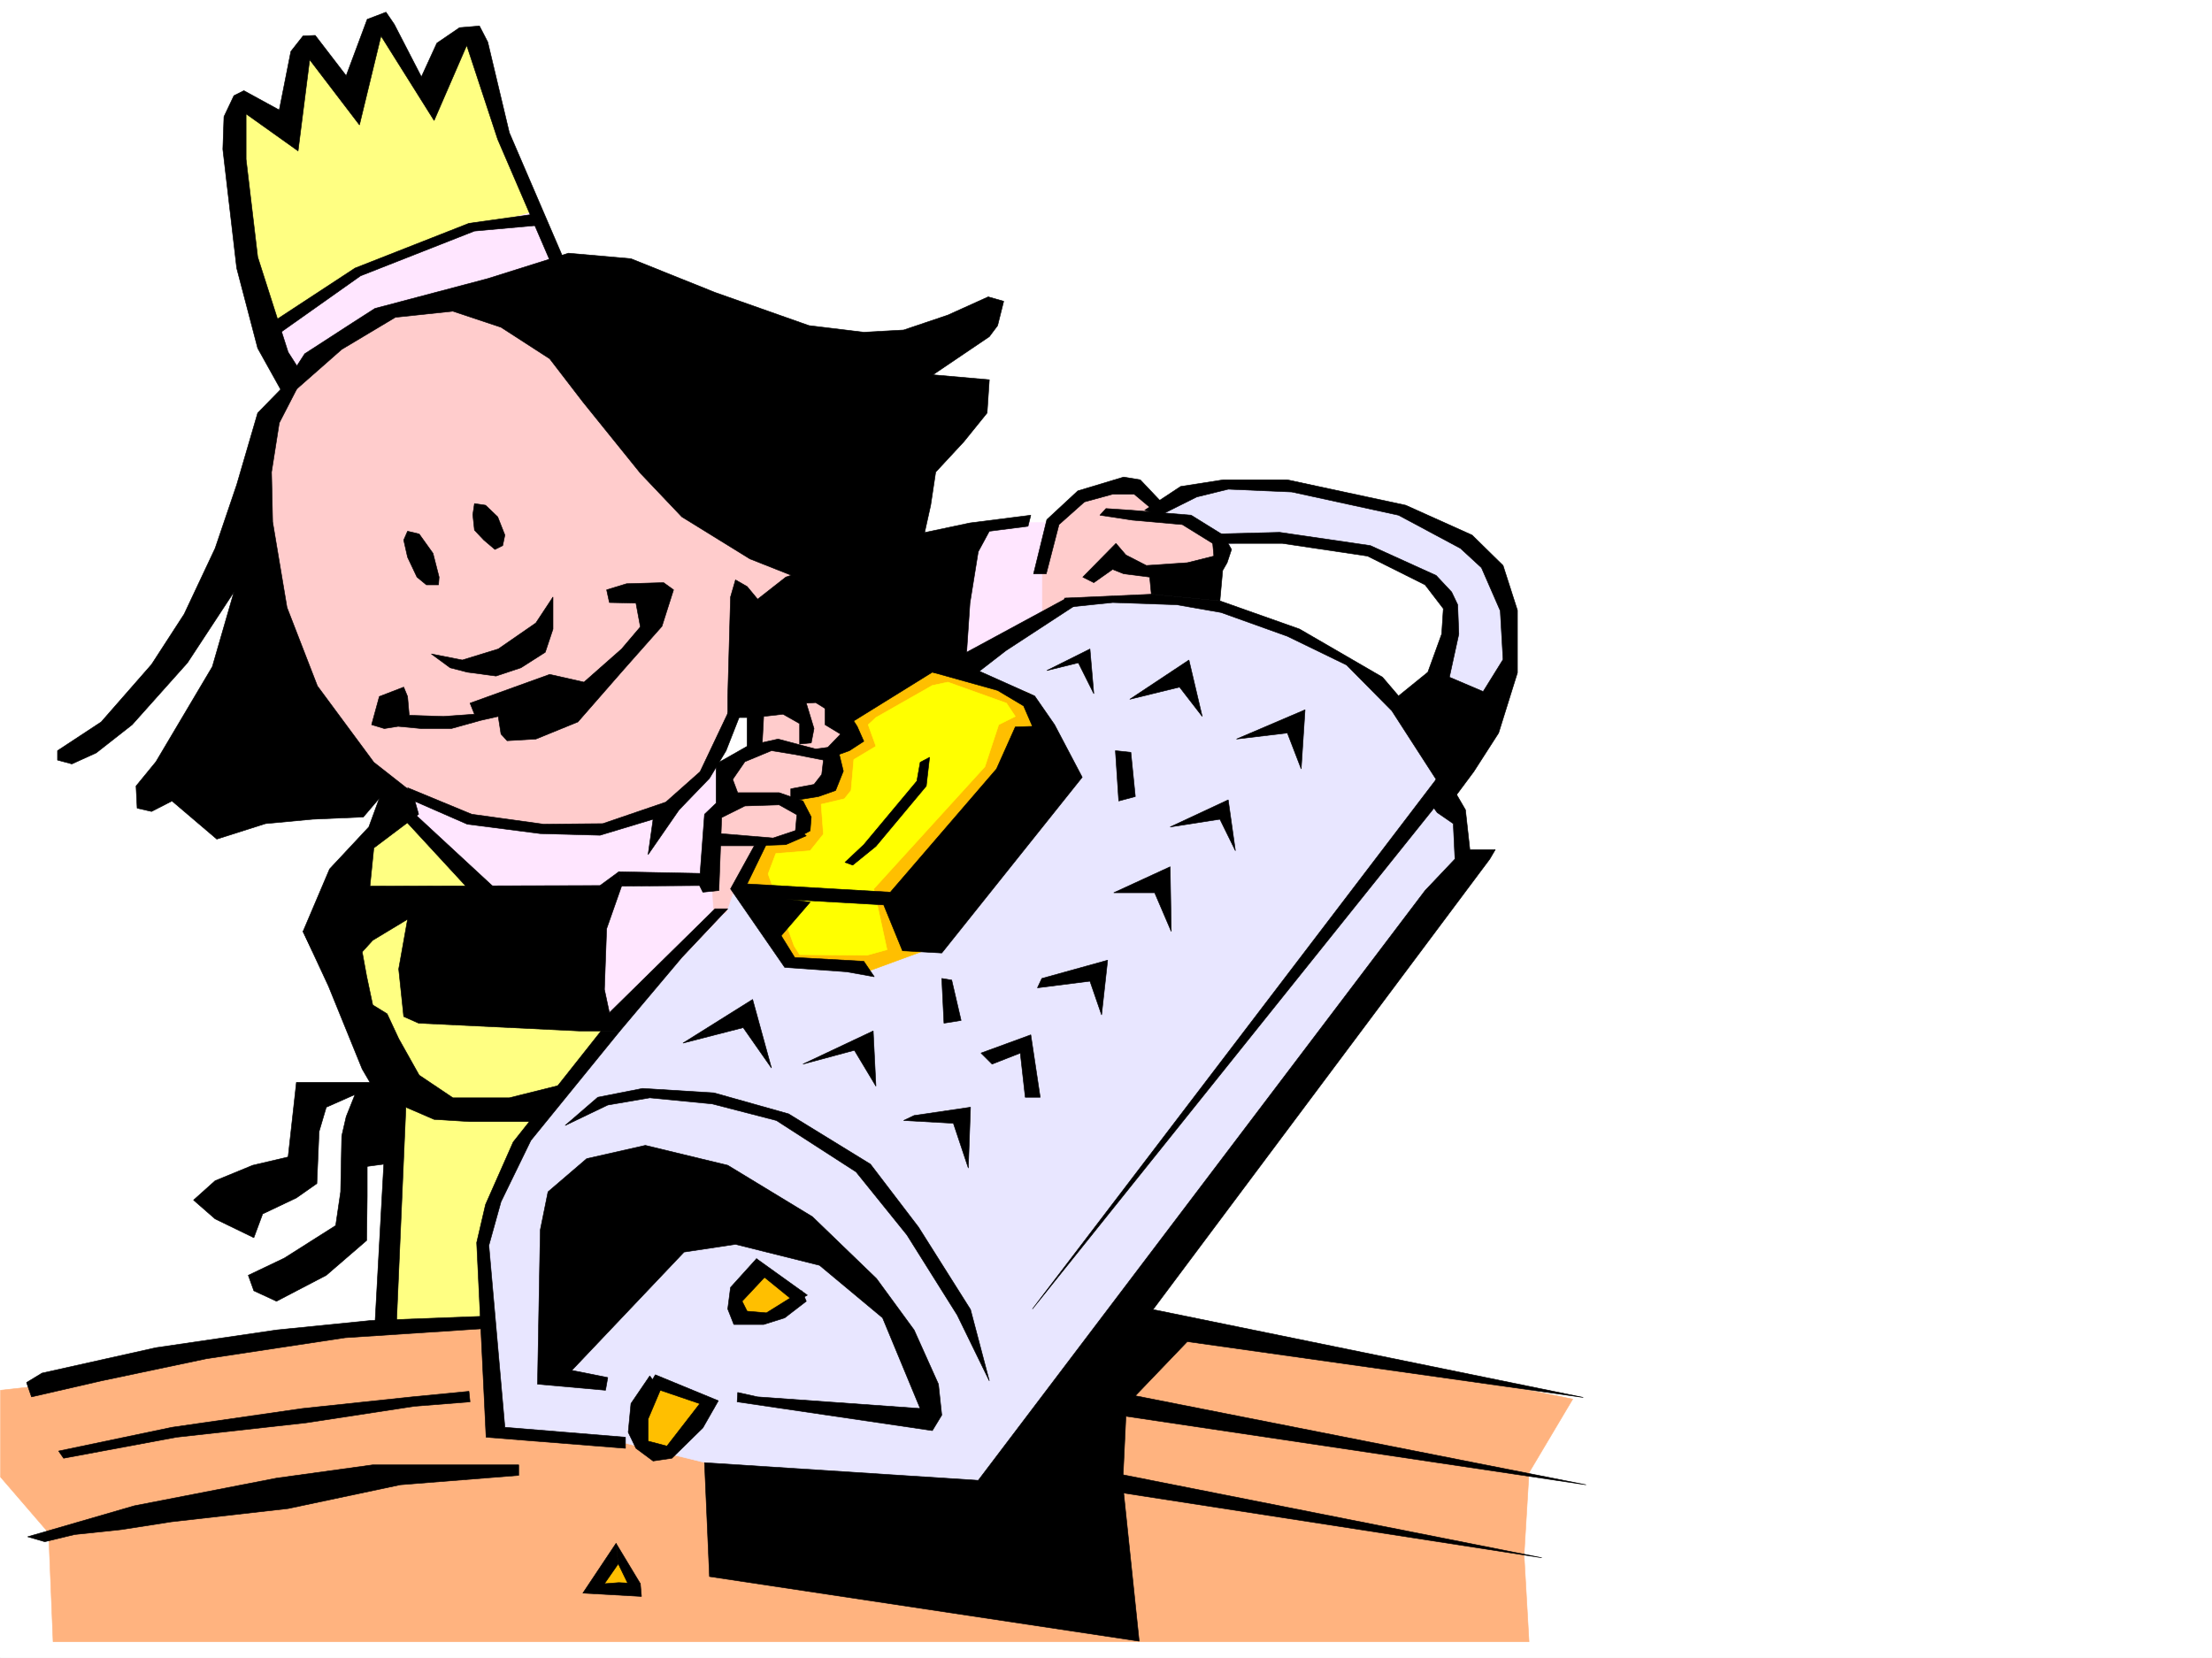 <svg xmlns="http://www.w3.org/2000/svg" width="2997.016" height="2246.297"><rect width="100%" height="100%" fill="#808080" stroke="none"/><defs><clipPath id="a"><path d="M0 0h2997v2244.137H0Zm0 0"/></clipPath></defs><path fill="#fff" d="M0 2246.297h2997.016V0H0Zm0 0"/><g clip-path="url(#a)" transform="translate(0 2.16)"><path fill="#fff" fill-rule="evenodd" stroke="#fff" stroke-linecap="square" stroke-linejoin="bevel" stroke-miterlimit="10" stroke-width=".743" d="M.742 2244.137h2995.531V-2.16H.743Zm0 0"/></g><path fill="#ffb37f" fill-rule="evenodd" stroke="#ffb37f" stroke-linecap="square" stroke-linejoin="bevel" stroke-miterlimit="10" stroke-width=".743" d="m47.937 1878.52 334.93-64.399 263.73-35.227 957.56 23.227 467.519 81.64 59.195 12-59.195 99.59-6.727 111.63 6.727 117.574H71.946l-6.024-147.524-65.18-75.66v-117.61zm0 0"/><path fill="#e8e6ff" fill-rule="evenodd" stroke="#e8e6ff" stroke-linecap="square" stroke-linejoin="bevel" stroke-miterlimit="10" stroke-width=".743" d="m1592.152 669.625-73.43 65.14-225.527 139.317-412.82 383.492-221.773 326.602 6.722 357.258 176.852 12.746 212.039 51.691 283.945 26.938 298.957-417.938 342.399-442.652v-53.176l-23.97-47.938-89.89-149.832-80.195-47.191-134.855-52.434-45.708-19.472 48.72-61.387 66.663-16.5 134.856 23.227 93.683 41.21 20.215 54.66-34.445 111.594 69.676 23.965 41.953-87.62-14.973-113.118-65.219-64.398-83.168-27.723-162.578-29.95-91.414 3.755zm0 0"/><path fill="#ffe6ff" fill-rule="evenodd" stroke="#ffe6ff" stroke-linecap="square" stroke-linejoin="bevel" stroke-miterlimit="10" stroke-width=".743" d="m544.703 1072.59 439.836-37.457-7.508 207.465-144.593 150.574-289.965-231.473zm0 0"/><path fill="#ffbf00" fill-rule="evenodd" stroke="#ffbf00" stroke-linecap="square" stroke-linejoin="bevel" stroke-miterlimit="10" stroke-width=".743" d="m834.668 2101.742-31.477 51.652h58.457l-18.73-41.917zm50.203-228.461-20.215 26.196 5.985 61.425 32.218 11.262 48.68-56.187 8.992-16.5zm138.609-148.304-24.71 28.464 3.714 30.692h40.47l42.698-23.969-56.93-42.695zm234.524-824.661-104.906 64.399-101.153 116.87-52.433 119.099 68.191 101.855 106.39 14.23 83.91-30.73 167.075-274.875-29.95-71.16-98.183-36.676zm0 0"/><path fill="#ffff82" fill-rule="evenodd" stroke="#ffff82" stroke-linecap="square" stroke-linejoin="bevel" stroke-miterlimit="10" stroke-width=".743" d="m814.453 1226.879-166.332-23.223-105.648-110.105-109.403 149.047 93.645 246.449-5.98 310.101 135.597-12.003 2.27-113.86 49.46-134.074 110.887-132.55zm0 0"/><path fill="#ffe6ff" fill-rule="evenodd" stroke="#ffe6ff" stroke-linecap="square" stroke-linejoin="bevel" stroke-miterlimit="10" stroke-width=".743" d="m1424.336 707.828-53.215.742-41.957 8.992-29.95 76.403 4.497 104.086 33.703-7.469 96.656-70.422-.742-103.34zm0 0"/><path fill="#fcc" fill-rule="evenodd" stroke="#fcc" stroke-linecap="square" stroke-linejoin="bevel" stroke-miterlimit="10" stroke-width=".743" d="M1412.332 832.91v-63.656l12.746-64.438 48.719-38.941 53.176-8.996 35.23 15.719 8.25 27.722 41.211 6.766 44.184 30.691-3.012 24.711-43.441 16.5-35.973-3.008-8.992 34.446h-88.407l-41.953 10.48zm-445.039 408.945-6.762-131.804 26.235-20.254-5.98-47.156 41.952-32.961 2.973-62.914 74.21-17.985 44.184 17.985 10.477 54.664-26.195 17.984-2.27 41.957-39.683 15.715-8.25 17.207 15.718 15.758-15.718 22.441-23.227 6.024-20.996 4.496-40.469 65.883-9.734 27.722zm0 0"/><path fill="#ffff82" fill-rule="evenodd" stroke="#ffff82" stroke-linecap="square" stroke-linejoin="bevel" stroke-miterlimit="10" stroke-width=".743" d="M366.367 437.41 326.68 277.883l.742-137.082 60.683 28.465 29.993-108.582 62.91 67.406 35.23-93.645 64.438 101.114 51.687-88.364 13.492 5.239 31.473 110.847L735 292.86l-92.156 14.977L490 367.773 394.871 433.7zm0 0"/><path fill="#ffe6ff" fill-rule="evenodd" stroke="#ffe6ff" stroke-linecap="square" stroke-linejoin="bevel" stroke-miterlimit="10" stroke-width=".743" d="m360.383 450.16 36.715 65.922 124.379-90.637 236.007-65.18-33.703-73.39-95.172 26.2-143.847 54.698-106.39 75.66zm0 0"/><path fill="#fcc" fill-rule="evenodd" stroke="#fcc" stroke-linecap="square" stroke-linejoin="bevel" stroke-miterlimit="10" stroke-width=".743" d="m582.16 418.684-48.68 6.02-64.437 37.421-74.953 59.195-29.207 47.938-14.977 131.804 16.461 167.036 86.918 141.582 91.418 62.91 33.703 11.223 53.215 23.968 116.871 18.73 74.953-3.753 68.153-22.446 34.484-25.492 34.45-29.207 42.734-98.847 83.168-109.36 12.707-78.672-362.614-307.832-117.652-38.945Zm0 0"/><path fill-rule="evenodd" stroke="#000" stroke-linecap="square" stroke-linejoin="bevel" stroke-miterlimit="10" stroke-width=".743" d="m1550.941 691.328 48.72-32.18 57.671-8.992h86.918l160.351 34.446 89.93 40.43 41.953 41.21 19.473 60.684v84.613l-25.492 81.64-33.707 52.434-23.969 32.219-35.969 8.992 8.992-30.734-59.94-92.86-61.427-62.171-80.195-38.942-89.89-32.219-59.942-10.48-86.918-3.012-65.18 6.766v-12.746l117.614-5.238 92.902 8.992 107.914 38.199 112.375 65.18 21.738 25.457 39.727-32.22 18.73-51.69 2.227-34.446-24.711-32.219-77.926-38.945-115.383-17.203h-94.43l3.755-12.746 86.921-2.23 122.891 17.949 89.148 40.464 20.997 22.446 8.21 17.242 1.524 39.687-12.746 58.454 45.707 19.472 26.98-43.441-3.754-65.922-25.492-58.414-28.465-26.238-83.91-44.926-144.59-31.473-86.175-3.754-42.7 10.516-49.46 24.71zm0 0"/><path fill="#ff0" fill-rule="evenodd" stroke="#ff0" stroke-linecap="square" stroke-linejoin="bevel" stroke-miterlimit="10" stroke-width=".743" d="m1263.242 928.781-76.441 43.442-10.477 9.734 10.477 29.207-29.95 17.988-3.753 41.953-8.992 11.223-31.477 7.469 3.012 40.469-17.985 22.48-46.453 3.715-10.476 27.723 35.187 97.359 7.508 12.004 91.414.742 26.98-7.469-12.003-55.445-5.981-26.977 150.574-165.511 18.727-56.93 22.484-11.223-11.965-17.984-79.414-28.465zm0 0"/><path fill-rule="evenodd" stroke="#000" stroke-linecap="square" stroke-linejoin="bevel" stroke-miterlimit="10" stroke-width=".743" d="m384.352 523.55-35.188 35.97-28.465 97.359-29.246 86.137-41.957 89.148-44.183 68.152-68.188 77.887-59.2 38.945v12.746l19.473 5.239 32.961-14.973 48.72-38.203 74.913-83.906 62.953-95.875L287.7 903.328l-76.402 128.793-26.98 32.965 1.488 29.988 19.508 4.457 27.722-14.191 60.684 51.648 65.922-20.957 63.695-5.98 68.934-3.012 21.699-25.453 47.234 3.754-2.27-11.262-52.433-41.172-76.437-103.383-41.215-106.351-19.47-116.086-1.487-67.41 10.48-66.664 25.492-49.461zm0 0"/><path fill-rule="evenodd" stroke="#000" stroke-linecap="square" stroke-linejoin="bevel" stroke-miterlimit="10" stroke-width=".743" d="m507.988 417.941 152.84-40.43 109.402-34.449 84.653 7.47 113.898 45.706 127.387 44.926 74.172 8.996 53.96-3.012 59.938-20.214 54.664-24.711 20.996 5.98-8.25 32.961-11.222 14.977-76.442 51.691 76.442 6.723-3.012 44.965-31.473 38.945-38.203 41.21-6.761 44.927-10.48 47.195-162.579 53.918-71.945-28.465-92.157-56.93-56.187-59.16-77.926-96.613-44.926-58.457-65.96-42.656-65.18-21.739-77.926 8.25-72.688 43.438-68.933 60.644-9.738-10.476 28.503-44.184 65.926-42.699zm0 0"/><path fill-rule="evenodd" stroke="#000" stroke-linecap="square" stroke-linejoin="bevel" stroke-miterlimit="10" stroke-width=".743" d="m989.777 808.941-3.754 134.817v28.465h26.239v47.191l20.21-6.762 2.231-41.918 26.234-3.007 22.485 12.746v27.683l15.719-1.488 3.753-19.473-10.48-34.445 12.746-.742 45.711 28.465 112.371-69.676 53.215 6.762 46.453-35.973 95.13-62.168-12.747-8.992-135.598 73.39 4.496-66.625 11.22-69.675 15.015-27.723 52.433-6.727 3.754-14.976-82.422 10.48-88.406 18.73-161.094 54.66-38.199 29.95-14.23-17.203-15.758-8.992zm-421.851-85.394-15.715-3.754-5.242 12.004 5.242 23.223 12.746 26.94 12.707 10.481h16.5l.742-10.48-8.25-32.219zm89.934-38.945-15.016-2.266-2.23 15.012 2.23 20.957 12.746 13.492 14.976 12.707 10.516-5.238 2.973-14.235-9.735-24.71zm-73.434 201.484 41.957 8.25 48.68-14.977 50.945-35.23 23.226-35.188v43.438l-10.48 31.437-32.961 20.997-33.703 11.222-38.985-5.238-23.222-5.984zm0 0"/><path fill-rule="evenodd" stroke="#000" stroke-linecap="square" stroke-linejoin="bevel" stroke-miterlimit="10" stroke-width=".743" d="m552.21 943.758 2.227 25.453 46.454 1.523 41.953-3.007-5.985-14.977 107.918-38.945 46.45 10.48 50.949-44.926 25.453-29.988-5.98-32.18-35.973-.785-3.754-17.203 26.976-8.25 50.207-1.484 13.489 9.734-15.719 49.422-51.727 58.418-62.171 71.16-56.97 23.227-38.94 2.226-8.25-8.953-3.754-23.969-23.227 5.243-40.43 11.218h-40.468l-31.477-3.007-18.727 3.007-17.242-5.238 10.477-38.2 33-12.745zM382.125 531.055l-32.96-59.196-28.466-108.582-18.77-161.05 1.528-44.184 13.488-28.465 13.489-6.726 47.937 26.199 15.719-79.375 16.5-20.996 16.5-.743 41.953 54.66 28.465-76.402 25.453-9.734 11.262 16.5 36.714 71.164 20.958-45.71 30.734-20.958 26.976-2.266 11.223 21.739 29.246 122.851 77.93 181.23h-19.512L674.32 188.735 632.363 61.426 588.18 163.28l-71.942-114.6-29.207 120.586-67.449-88.368-15.719 123.594-70.457-50.203v61.426l15.758 132.59 41.211 128.832 17.203 26.941zm0 0"/><path fill-rule="evenodd" stroke="#000" stroke-linecap="square" stroke-linejoin="bevel" stroke-miterlimit="10" stroke-width=".743" d="m365.625 438.938 115.383-75.66 154.367-60.684 90.633-12.707 7.508 14.976-90.672 8.211-154.328 60.684-110.145 77.887zm476.551 761.746-20.254 57.672-2.973 82.382 6.727 31.438 143.105-140.801h17.242l-62.207 65.926-83.91 99.625h-55.441l-217.281-10.52-20.215-8.992-6.762-64.398 12.004-67.407-47.195 28.465-14.274 15.719-67.406-1.488-12.746-26.235 35.973-84.613 53.175-56.93 14.23-38.941 44.966-7.508 8.25 29.207-60.684 45.707-5.238 51.692 311.668-.782 25.492-18.691zm0 0"/><path fill-rule="evenodd" stroke="#000" stroke-linecap="square" stroke-linejoin="bevel" stroke-miterlimit="10" stroke-width=".743" d="m545.445 1107.781 97.399 105.61 35.972-2.23-120.625-111.63zm6.765-40.429 86.919 35.933 97.398 13.488 80.157-.742 85.43-29.207 46.452-41.21 41.211-86.884 15.72 3.012-21.74 55.406-22.484 37.457-41.171 42.696-41.993 60.683 6.762-47.933-71.941 21.699-80.899-2.23-98.926-12.747-71.902-31.433zm0 0"/><path fill-rule="evenodd" stroke="#000" stroke-linecap="square" stroke-linejoin="bevel" stroke-miterlimit="10" stroke-width=".743" d="m838.422 1181.21 110.144 2.231 5.98-80.156 15.72-14.976v-53.176l43.48-24.711 40.469-8.992 50.945 13.488 16.461-2.266 17.246-17.949-21-12.746V954.98l23.227-2.23 20.254 31.438 8.992 20.253-19.469 12.707-35.23 12.746-38.2-7.507-32.218-5.239-35.973 14.973-16.5 23.969 6.762 17.988h56.187l32.219 11.262 11.223 21.7-1.485 18.726-20.96 11.222 2.972-32.96-23.969-13.45-46.449 1.484-31.477 15.72-3.753 98.882-21.7 2.23-4.496-8.992-105.648.782zm0 0"/><path fill-rule="evenodd" stroke="#000" stroke-linecap="square" stroke-linejoin="bevel" stroke-miterlimit="10" stroke-width=".743" d="m976.29 1129.52 71.16 5.984 33.702-11.223 11.262 8.211-27.723 12.004-42.695 1.484h-56.969zm95.128-60.684 31.477-5.98 10.476-13.489 2.27-19.472 20.214-12.747 6.766 27.723-10.48 26.234-23.266 8.211-37.457 6.024zm175.324-35.93-4.496 25.453-71.906 86.137-25.492 23.969 10.52 3.754 31.433-25.492 68.191-81.641 4.496-38.945zm0 0"/><path fill-rule="evenodd" stroke="#000" stroke-linecap="square" stroke-linejoin="bevel" stroke-miterlimit="10" stroke-width=".743" d="m1263.242 910.797 88.406 24.71 35.23 20.997 11.962 27.684-23.223.78-25.457 56.891-143.848 167.036-194.05-11.223 26.937-55.445-17.203 3.753-32.219 58.418 73.43 106.391 83.91 5.98 37.457 6.727-14.234-20.957-93.645-5.238-50.203-80.899 170.828 9.735 25.453 62.168 53.215 3.011 190.301-238.195-37.457-71.164-26.98-38.941-85.395-38.203zm0 0"/><path fill-rule="evenodd" stroke="#000" stroke-linecap="square" stroke-linejoin="bevel" stroke-miterlimit="10" stroke-width=".743" d="m1097.656 1222.383-41.957 48.68-41.953-59.903zm-77.929 131.847-94.387 59.157 81.64-20.957 38.243 54.66zm163.359 42.696-95.168 44.926 69.676-18.73 29.207 48.679zm55.445 114.562 76.403-11.222-2.973 82.386-20.254-60.644-67.406-3.754zm37.457-185.722 2.973 60.64 23.227-3.71-12.708-54.704zm68.192 116.086 38.199-14.977 6.727 59.902h20.253l-12.746-84.613-67.449 24.711zm67.41-116.086 89.144-24.715-8.21 74.137-15.754-45.711-71.164 8.996zm97.394-116.129 76.442-35.192 1.488 87.625-22.484-52.433zm155.114-125.824-78.672 36.714 67.41-10.476 20.996 42.695zm-152.844-66.665 4.496 68.192 22.484-6.024-6.023-59.902zm-92.902-108.582 42.699-10.515 20.957 41.953-5.238-60.645zm192.531-14.23-80.156 53.176 67.445-16.5 30.695 39.722zm157.336 67.406-92.903 39.688 68.934-8.25 18.73 48.68zm-269.711-272.644 33.703 2.23 81.68 6.762 43.441 26.941 11.262 19.473-5.985 17.984-6.02 10.48-3.753 41.212-92.902-8.992-2.23-23.227-35.227-4.496-14.977-5.985-25.492 17.989-14.977-7.508 44.965-45.668 13.492 15.719 27.719 14.23 55.445-3.754 35.973-8.992-1.527-17.203-41.211-25.492-67.406-5.985-44.223-6.726zm0 0"/><path fill-rule="evenodd" stroke="#000" stroke-linecap="square" stroke-linejoin="bevel" stroke-miterlimit="10" stroke-width=".743" d="m1400.367 777.465 17.985-73.39 41.957-38.946 62.168-18.727 22.48 3.754 26.98 28.465-12.003 10.477-23.227-19.473H1507.5l-38.2 10.48-34.487 30.696-17.243 66.664zm545.446 278.625-546.973 717.566 567.969-708.57zm0 0"/><path fill-rule="evenodd" stroke="#000" stroke-linecap="square" stroke-linejoin="bevel" stroke-miterlimit="10" stroke-width=".743" d="m1947.297 1101.055 21.738 14.976 2.27 47.938-40.47 42.695-605.425 799.207-370.863-23.969 6.726 154.29 582.2 87.62-20.996-200.738 566.441 87.66-567.184-112.37 3.754-79.376 623.371 92.864-610.625-120.586 70.418-73.43 536.454 75.66-582.903-119.098 456.297-610.43 7.465-12.745h-34.445l-5.985-53.922-18.726-32.215-29.989 21.738zm0 0"/><path fill-rule="evenodd" stroke="#000" stroke-linecap="square" stroke-linejoin="bevel" stroke-miterlimit="10" stroke-width=".743" d="m1026.492 1892.754 220.25 15.719-50.945-122.817-85.395-71.16-113.898-28.465-69.676 10.48-152.101 160.31 48.718 9.734-3.011 17.207-92.157-8.25 3.754-208.953 10.477-51.688 52.433-44.93 79.454-17.984 111.628 26.98 114.641 69.637 86.922 83.907 50.945 69.64 32.961 73.39 4.496 41.954-12.746 20.996-264.472-38.984.742-12.707zm0 0"/><path fill-rule="evenodd" stroke="#000" stroke-linecap="square" stroke-linejoin="bevel" stroke-miterlimit="10" stroke-width=".743" d="m765.734 1524.977 57.711-27.68 56.93-9.777 84.652 8.25 86.918 22.484 107.918 69.637 68.895 85.394 68.187 108.621 43.48 89.145-25.491-96.653-70.418-111.593-65.18-85.395-110.89-68.148-101.153-28.465-96.652-5.984-60.684 11.964zm0 0"/><path fill-rule="evenodd" stroke="#000" stroke-linecap="square" stroke-linejoin="bevel" stroke-miterlimit="10" stroke-width=".743" d="M814.453 1396.926 695.316 1547.46l-37.457 84.652-12.004 51.649 12.747 263.652 188.812 15.016v-15.016l-163.36-13.45-21.699-246.448 16.461-59.157 40.47-83.128 120.62-148.305zm80.157 486.836-16.5 38.941v29.988l25.492 6.727 48.718-62.91 12.707 1.484 2.266 10.48-14.973 26.235-41.992 41.172-25.457 3.754-23.223-17.203-10.48-21.739 3.715-38.945 25.492-37.457zm0 0"/><path fill-rule="evenodd" stroke="#000" stroke-linecap="square" stroke-linejoin="bevel" stroke-miterlimit="10" stroke-width=".743" d="m887.883 1862.8 85.394 35.192-5.984 10.48-72.684-24.71-12.746-10.48zm150.574-134.816-32.96 35.192 6.765 13.488 26.195 2.23 47.977-29.953 5.98 14.235-29.207 22.48-28.504 8.996h-40.43l-8.25-20.996 3.754-29.21 35.192-38.942zm0 0"/><path fill-rule="evenodd" stroke="#000" stroke-linecap="square" stroke-linejoin="bevel" stroke-miterlimit="10" stroke-width=".743" d="m1024.969 1705.504 68.933 49.422-17.207 8.992-47.972-38.941zM35.973 1873.281l6.722 19.473 94.43-21.703 142.363-29.988 188.032-28.465 193.308-12.707-2.226-16.5-157.34 5.98-126.645 12.75-163.32 23.965-154.367 34.45zm43.437 92.864 153.625-32.18 176.813-25.492 148.343-15.72 77.184-7.507 1.484 14.23-75.656 6.024-146.86 22.441-175.323 19.473-152.844 28.465zM37.457 2082.27l144.594-41.954 192.566-37.457 130.399-17.988h197.77v14.234l-160.313 12.747-152.098 32.218-158.121 17.946-67.41 10.52-63.692 6.726-40.468 9.734zm800.223 36.675-18.73 26.98 19.472-1.484 29.207 1.485 1.484 17.203-79.41-4.457 44.965-67.45zm0 0"/><path fill-rule="evenodd" stroke="#000" stroke-linecap="square" stroke-linejoin="bevel" stroke-miterlimit="10" stroke-width=".743" d="m834.668 2091.223 32.96 54.703-14.976 3.754-14.972-30.735zM410.59 1262.07l34.484 74.172 45.668 112.336 10.52 17.985h-99.664l-11.223 101.113-47.977 11.262-50.945 20.957-29.21 26.195 29.21 25.496 52.469 25.453 11.965-32.219 45.71-21.699 27.72-19.473 3.011-70.421 9.738-32.961 38.942-17.203-11.965 29.953-6.02 26.195-1.488 75.66-6.723 45.707-69.675 44.184-48.719 23.222 7.504 20.957 30.695 14.235 67.45-35.192 54.699-47.191.742-59.941v-40.43l22.484-3.012-12.004 217.242 29.246-2.27 12.707-292.116 38.239 16.5 48.68 2.972h85.433l45.71-51.691-77.929 19.473h-76.437l-45.711-30.692-27.719-49.422-15.719-33.707-19.472-12.004-8.25-38.941-6.024-32.961zm0 0"/></svg>
